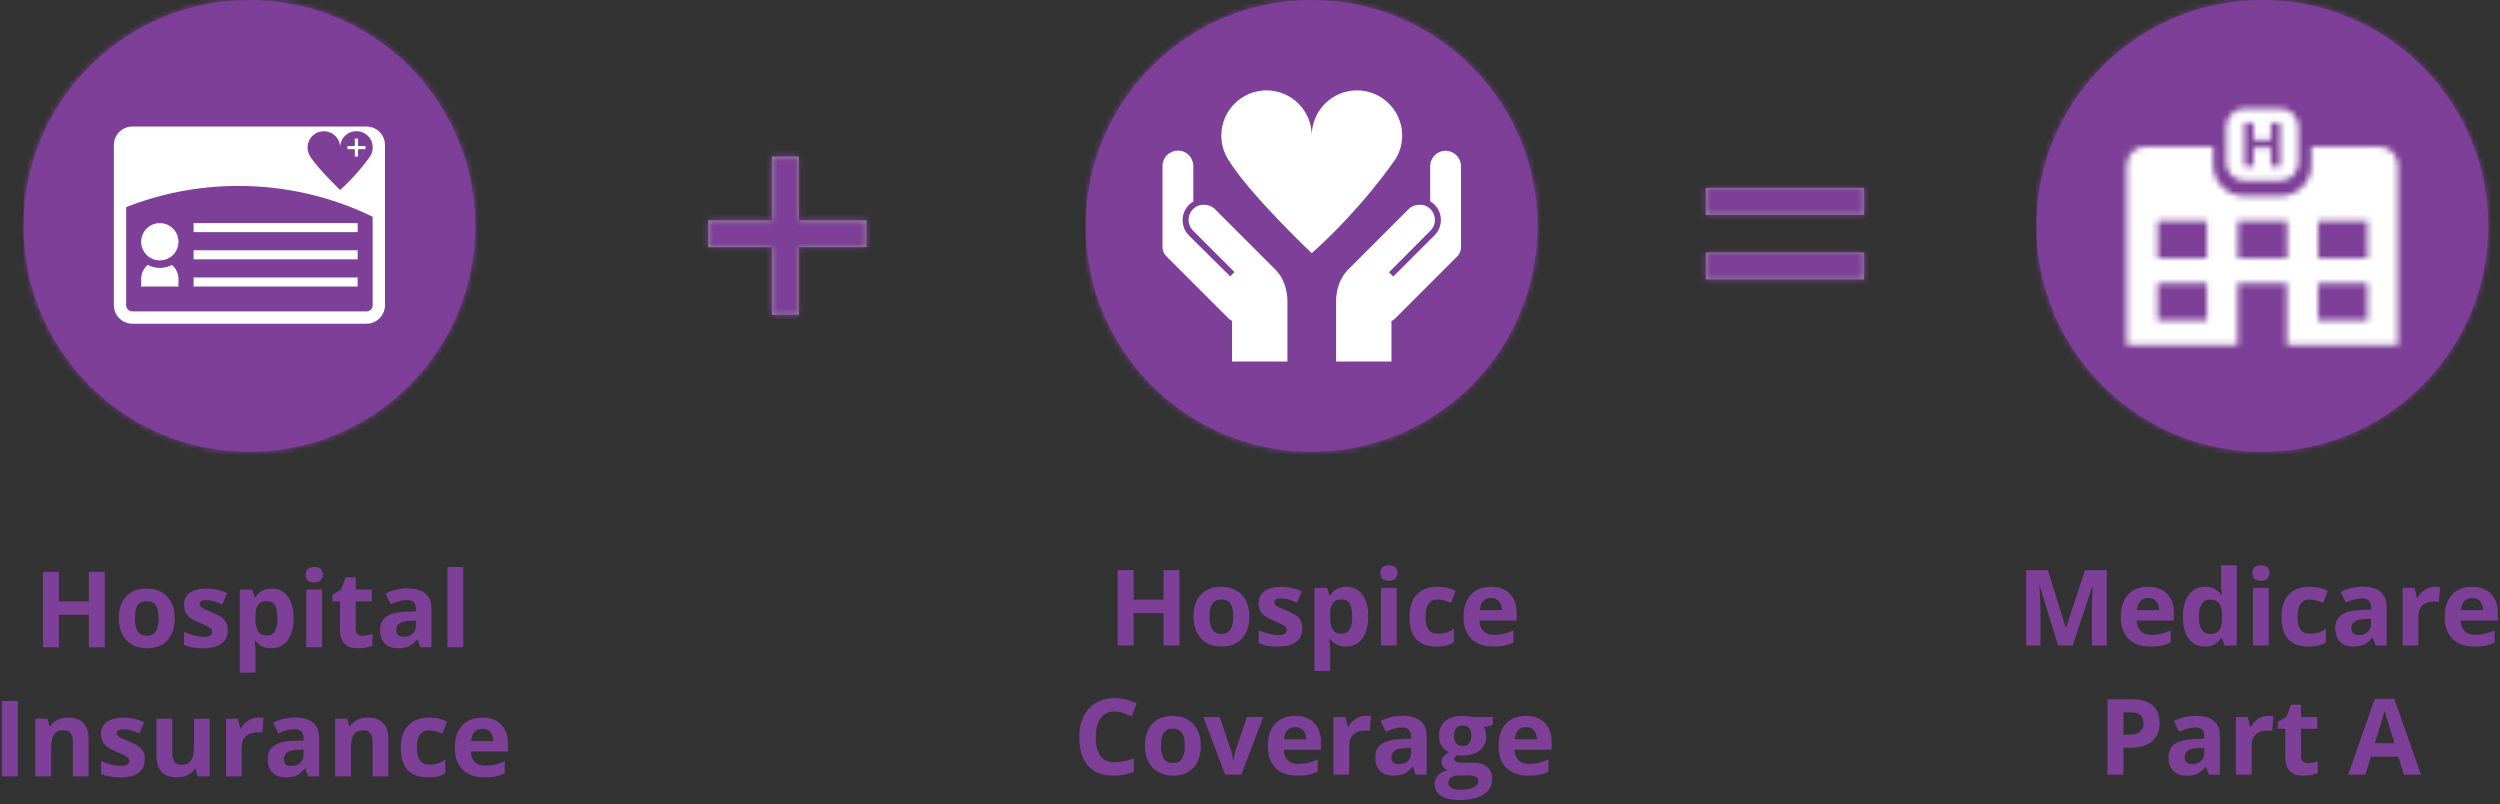 <?xml version="1.0" encoding="UTF-8"?>
<svg width="426px" height="137px" viewBox="0 0 426 137" version="1.1" xmlns="http://www.w3.org/2000/svg" xmlns:xlink="http://www.w3.org/1999/xlink">
    <rect x="0" y="0" width="426" height="137" fill="#333333" stroke="none"/>
    <!-- Generator: Sketch 52.5 (67469) - http://www.bohemiancoding.com/sketch -->
    <title>Formula Copy</title>
    <desc>Created with Sketch.</desc>
    <defs>
        <circle id="path-1" cx="38.5" cy="38.5" r="38.5"></circle>
        <path d="M41.531,28.35 L39.968,28.35 L39.968,25.159 L37.037,25.159 L37.037,28.35 L35.468,28.35 L35.468,20.955 L37.037,20.955 L37.037,23.853 L39.968,23.853 L39.968,20.955 L41.531,20.955 L41.531,28.35 Z M41.56,18.503 C43.266,18.505 44.648,19.888 44.648,21.594 L44.648,27.711 C44.648,29.418 43.264,30.802 41.557,30.802 L35.44,30.802 C33.733,30.802 32.349,29.418 32.349,27.711 L32.349,21.594 C32.349,19.887 33.733,18.503 35.44,18.503 L41.56,18.503 Z M58.45,24.987 C60.19,24.987 61.6,26.407 61.6,28.159 L61.6,58.824 L42.7,58.824 L42.7,48.266 L34.3,48.266 L34.3,58.824 L15.4,58.824 L15.4,28.159 C15.4,26.407 16.81,24.987 18.55,24.987 L30.131,24.987 L30.131,28.117 C30.131,31.037 32.482,33.404 35.382,33.404 L41.618,33.404 C44.518,33.404 46.868,31.037 46.868,28.117 L46.868,24.987 L58.45,24.987 Z M48.01,44.02 L56.41,44.02 L56.41,37.676 L48.01,37.676 L48.01,44.02 Z M48.01,54.594 L56.41,54.594 L56.41,48.25 L48.01,48.25 L48.01,54.594 Z M34.339,44.02 L42.739,44.02 L42.739,37.676 L34.339,37.676 L34.339,44.02 Z M20.668,44.02 L29.068,44.02 L29.068,37.676 L20.668,37.676 L20.668,44.02 Z M20.668,54.594 L29.068,54.594 L29.068,48.25 L20.668,48.25 L20.668,54.594 Z" id="path-3"></path>
        <path d="M41.648,20.027 L41.648,24.611 L14.667,24.611 L14.667,20.027 L41.648,20.027 Z M41.648,31.027 L41.648,35.611 L14.667,35.611 L14.667,31.027 L41.648,31.027 Z" id="path-5"></path>
        <circle id="path-7" cx="38.5" cy="38.5" r="38.5"></circle>
        <path d="M29.669,36.337 C29.669,36.337 29.635,35.301 29.98,34.022 C30.222,33.124 30.671,32.121 31.431,31.258 C31.5,31.188 31.535,31.119 31.604,31.05 L31.639,31.016 L42.005,20.649 C42.524,20.131 43.18,19.889 43.871,19.889 C43.94,19.889 44.044,19.889 44.113,19.889 C44.148,19.889 44.217,19.889 44.251,19.924 C44.286,19.924 44.32,19.924 44.355,19.924 C44.424,19.924 44.493,19.958 44.562,19.958 C44.562,19.958 44.597,19.958 44.597,19.958 C45.011,20.062 45.357,20.269 45.703,20.58 C45.703,20.58 45.737,20.615 45.737,20.615 C46.774,21.651 46.774,23.31 45.737,24.312 L45.703,24.347 L38.688,31.396 L39.414,32.121 L45.703,25.832 L46.463,25.072 C47.88,23.655 47.88,21.306 46.463,19.889 C46.221,19.647 45.979,19.474 45.703,19.302 L45.703,13.324 C45.703,12.598 46.014,11.941 46.463,11.458 C46.947,10.974 47.603,10.697 48.329,10.697 C49.78,10.697 50.955,11.872 50.955,13.324 L50.955,26.973 C50.955,27.076 50.955,27.18 50.955,27.284 C50.955,27.284 50.955,27.318 50.955,27.318 C50.955,27.387 50.92,27.457 50.92,27.526 C50.92,27.56 50.92,27.595 50.886,27.629 C50.886,27.698 50.851,27.733 50.851,27.802 C50.851,27.837 50.817,27.871 50.817,27.906 C50.782,27.94 50.782,28.009 50.748,28.044 C50.748,28.079 50.713,28.113 50.713,28.113 C50.678,28.148 50.678,28.217 50.644,28.251 C50.644,28.286 50.609,28.286 50.609,28.32 C50.575,28.355 50.54,28.424 50.506,28.459 C50.506,28.493 50.471,28.493 50.437,28.528 C50.402,28.562 50.367,28.631 50.333,28.666 C50.298,28.701 50.264,28.735 50.229,28.77 C50.195,28.804 50.195,28.804 50.16,28.839 L39.759,39.24 C39.552,39.447 39.344,39.585 39.103,39.724 L39.103,46.6 L29.669,46.6 L29.669,36.337 Z M21.376,36.337 L21.376,46.6 L11.942,46.6 L11.942,39.689 C11.7,39.551 11.493,39.413 11.286,39.205 L0.885,28.804 C0.85,28.77 0.85,28.77 0.816,28.735 C0.781,28.701 0.747,28.666 0.712,28.631 C0.677,28.597 0.643,28.528 0.608,28.493 C0.574,28.459 0.539,28.459 0.539,28.424 C0.505,28.39 0.47,28.32 0.436,28.286 C0.436,28.251 0.401,28.251 0.401,28.217 C0.366,28.182 0.366,28.113 0.332,28.079 C0.332,28.079 0.297,28.044 0.297,28.009 C0.263,27.975 0.263,27.906 0.228,27.871 C0.228,27.837 0.194,27.802 0.194,27.768 C0.194,27.698 0.159,27.664 0.159,27.595 C0.125,27.56 0.125,27.526 0.125,27.491 C0.125,27.422 0.09,27.353 0.09,27.284 C0.09,27.284 0.09,27.249 0.09,27.249 C0.09,27.146 0.09,27.042 0.09,26.938 L0.09,13.289 C0.09,11.838 1.265,10.663 2.716,10.663 C3.442,10.663 4.098,10.939 4.582,11.423 C5.031,11.907 5.342,12.563 5.342,13.289 L5.342,19.336 C5.066,19.509 4.824,19.682 4.582,19.924 C3.165,21.34 3.165,23.69 4.582,25.107 L5.342,25.867 L11.631,32.087 L12.357,31.361 L5.342,24.347 L5.308,24.312 C4.271,23.31 4.271,21.651 5.308,20.615 C5.308,20.615 5.342,20.58 5.342,20.58 C5.688,20.269 6.033,20.062 6.448,19.958 C6.448,19.958 6.483,19.958 6.483,19.958 C6.552,19.958 6.621,19.924 6.69,19.924 C6.725,19.924 6.759,19.924 6.794,19.924 C6.828,19.889 6.897,19.889 6.932,19.889 C7.001,19.889 7.105,19.889 7.174,19.889 C7.865,19.889 8.521,20.131 9.04,20.649 L19.406,31.016 L19.441,31.05 C19.51,31.119 19.544,31.188 19.614,31.258 C20.374,32.121 20.823,33.124 21.065,34.022 C21.41,35.301 21.376,36.337 21.376,36.337 Z M39.794,12.114 C39.794,12.114 34.265,20.338 25.522,28.148 C25.522,28.148 14.707,17.919 11.251,12.114 C10.526,10.939 10.111,9.592 10.111,8.106 C10.111,3.855 13.566,0.4 17.817,0.4 C22.067,0.4 25.522,3.855 25.522,8.106 C25.522,3.855 28.978,0.4 33.228,0.4 C37.478,0.4 40.934,3.855 40.934,8.106 C40.934,9.557 40.519,10.939 39.794,12.114 Z" id="path-9"></path>
        <path d="M30.111,25.527 L41.648,25.527 L41.648,30.111 L30.111,30.111 L30.111,41.648 L25.527,41.648 L25.527,30.111 L14.667,30.111 L14.667,25.527 L25.527,25.527 L25.527,14.667 L30.111,14.667 L30.111,25.527 Z" id="path-11"></path>
        <circle id="path-13" cx="38.5" cy="38.5" r="38.5"></circle>
        <path d="M59.5,52.01 C59.5,52.59 59.03,53.06 58.45,53.06 L18.55,53.06 C17.97,53.06 17.5,52.59 17.5,52.01 L17.5,35.294 C23.425,32.963 29.879,31.682 36.634,31.682 C44.834,31.682 52.594,33.569 59.5,36.935 L59.5,52.01 Z M49.733,22.776 C51.041,21.974 52.75,22.385 53.551,23.691 C53.817,24.124 53.959,24.624 53.96,25.133 C53.96,23.608 55.193,22.365 56.722,22.357 C58.254,22.347 59.505,23.584 59.513,25.117 C59.516,25.639 59.372,26.151 59.097,26.594 C57.606,28.704 55.883,30.641 53.96,32.368 C53.96,32.368 50.073,28.677 48.817,26.594 C48.539,26.142 48.407,25.64 48.407,25.146 C48.407,24.212 48.878,23.299 49.733,22.776 Z M61.219,23.209 C61.463,23.655 61.6,24.167 61.6,24.71 L61.6,38.016 L61.6,52.01 C61.6,52.553 61.463,53.065 61.219,53.511 C61.172,53.601 61.12,53.687 61.062,53.771 C61.004,53.855 60.944,53.937 60.881,54.016 C60.815,54.092 60.747,54.168 60.676,54.239 C60.106,54.808 59.319,55.16 58.45,55.16 L18.55,55.16 C17.681,55.16 16.894,54.808 16.324,54.239 C16.253,54.168 16.185,54.092 16.119,54.016 C16.056,53.937 15.996,53.855 15.938,53.771 C15.88,53.687 15.828,53.601 15.781,53.511 C15.536,53.065 15.4,52.553 15.4,52.01 L15.4,36.173 L15.4,24.71 C15.4,24.167 15.536,23.655 15.781,23.209 C15.828,23.119 15.88,23.033 15.938,22.949 C15.996,22.865 16.056,22.783 16.119,22.704 C16.185,22.628 16.253,22.552 16.324,22.481 C16.762,22.043 17.329,21.733 17.962,21.615 C18.154,21.578 18.348,21.56 18.55,21.56 L58.45,21.56 C59.319,21.56 60.106,21.912 60.676,22.481 C60.747,22.552 60.815,22.628 60.881,22.704 C60.944,22.783 61.004,22.865 61.062,22.949 C61.12,23.033 61.172,23.119 61.219,23.209 Z M57.014,23.621 L56.458,23.621 L56.458,24.873 L55.206,24.873 L55.206,25.428 L56.458,25.428 L56.458,26.68 L57.014,26.68 L57.014,25.428 L58.266,25.428 L58.266,24.873 L57.014,24.873 L57.014,23.621 Z M25.301,45.14 C24.008,45.821 22.462,45.821 21.168,45.14 C20.463,45.744 20.056,46.625 20.056,47.553 L20.056,48.825 L26.414,48.825 L26.414,47.553 C26.413,46.625 26.006,45.744 25.301,45.14 Z M23.235,38.016 C21.479,38.016 20.055,39.439 20.055,41.195 C20.055,42.951 21.479,44.374 23.235,44.374 C24.99,44.374 26.413,42.951 26.413,41.195 C26.413,39.439 24.99,38.016 23.235,38.016 Z M28.988,39.56 L56.945,39.56 L56.945,38.016 L28.988,38.016 L28.988,39.56 Z M28.988,44.193 L56.945,44.193 L56.945,42.648 L28.988,42.648 L28.988,44.193 Z M28.988,48.825 L56.945,48.825 L56.945,47.281 L28.988,47.281 L28.988,48.825 Z" id="path-15"></path>
    </defs>
    <g id="Part-A-Page" stroke="none" stroke-width="1" fill="none" fill-rule="evenodd">
        <g id="Formula-Copy" transform="translate(-1, 0)">
            <g id="Element-4" transform="translate(342, 0)">
                <path d="M9.696,110 L6.602,99.919 L6.523,99.919 C6.634,101.97 6.69,103.338 6.69,104.023 L6.69,110 L4.255,110 L4.255,97.15 L7.964,97.15 L11.005,106.977 L11.058,106.977 L14.283,97.15 L17.992,97.15 L17.992,110 L15.452,110 L15.452,103.918 C15.452,103.631 15.457,103.3 15.466,102.925 C15.474,102.55 15.514,101.554 15.584,99.937 L15.505,99.937 L12.192,110 L9.696,110 Z M25.043,101.896 C24.474,101.896 24.029,102.077 23.707,102.437 C23.384,102.797 23.2,103.309 23.153,103.971 L26.915,103.971 C26.903,103.309 26.73,102.797 26.396,102.437 C26.062,102.077 25.611,101.896 25.043,101.896 Z M25.42,110.176 C23.838,110.176 22.602,109.739 21.711,108.866 C20.821,107.993 20.376,106.757 20.376,105.157 C20.376,103.511 20.787,102.238 21.61,101.338 C22.434,100.439 23.572,99.989 25.025,99.989 C26.414,99.989 27.495,100.385 28.268,101.176 C29.042,101.967 29.428,103.06 29.428,104.454 L29.428,105.755 L23.091,105.755 C23.121,106.517 23.346,107.111 23.768,107.539 C24.19,107.967 24.782,108.181 25.544,108.181 C26.135,108.181 26.695,108.119 27.222,107.996 C27.75,107.873 28.3,107.677 28.875,107.407 L28.875,109.481 C28.406,109.716 27.905,109.89 27.372,110.004 C26.838,110.119 26.188,110.176 25.42,110.176 Z M34.677,110.176 C33.522,110.176 32.616,109.728 31.956,108.831 C31.297,107.935 30.968,106.692 30.968,105.104 C30.968,103.493 31.303,102.238 31.974,101.338 C32.645,100.439 33.569,99.989 34.747,99.989 C35.983,99.989 36.927,100.47 37.577,101.431 L37.665,101.431 C37.53,100.698 37.463,100.045 37.463,99.471 L37.463,96.324 L40.152,96.324 L40.152,110 L38.096,110 L37.577,108.726 L37.463,108.726 C36.853,109.692 35.925,110.176 34.677,110.176 Z M35.617,108.04 C36.303,108.04 36.805,107.841 37.124,107.442 C37.444,107.044 37.618,106.367 37.647,105.412 L37.647,105.122 C37.647,104.067 37.485,103.312 37.16,102.854 C36.834,102.397 36.306,102.169 35.573,102.169 C34.975,102.169 34.511,102.422 34.18,102.929 C33.849,103.436 33.683,104.173 33.683,105.14 C33.683,106.106 33.85,106.832 34.184,107.315 C34.518,107.798 34.996,108.04 35.617,108.04 Z M42.799,97.634 C42.799,96.761 43.285,96.324 44.258,96.324 C45.231,96.324 45.717,96.761 45.717,97.634 C45.717,98.05 45.595,98.374 45.352,98.605 C45.109,98.836 44.744,98.952 44.258,98.952 C43.285,98.952 42.799,98.513 42.799,97.634 Z M45.594,110 L42.913,110 L42.913,100.174 L45.594,100.174 L45.594,110 Z M52.354,110.176 C49.295,110.176 47.766,108.497 47.766,105.14 C47.766,103.47 48.182,102.194 49.014,101.312 C49.846,100.43 51.039,99.989 52.591,99.989 C53.728,99.989 54.748,100.212 55.65,100.657 L54.859,102.731 C54.437,102.562 54.044,102.422 53.681,102.314 C53.318,102.206 52.955,102.151 52.591,102.151 C51.197,102.151 50.5,103.142 50.5,105.122 C50.5,107.044 51.197,108.005 52.591,108.005 C53.107,108.005 53.584,107.936 54.024,107.798 C54.463,107.661 54.903,107.445 55.342,107.152 L55.342,109.446 C54.909,109.722 54.471,109.912 54.028,110.018 C53.586,110.123 53.028,110.176 52.354,110.176 Z M63.816,110 L63.298,108.664 L63.227,108.664 C62.776,109.232 62.312,109.626 61.834,109.846 C61.357,110.066 60.734,110.176 59.967,110.176 C59.023,110.176 58.281,109.906 57.739,109.367 C57.197,108.828 56.926,108.061 56.926,107.064 C56.926,106.021 57.29,105.252 58.02,104.757 C58.749,104.262 59.849,103.988 61.32,103.936 L63.025,103.883 L63.025,103.452 C63.025,102.456 62.515,101.958 61.496,101.958 C60.711,101.958 59.788,102.195 58.727,102.67 L57.84,100.859 C58.971,100.268 60.224,99.972 61.601,99.972 C62.92,99.972 63.93,100.259 64.634,100.833 C65.337,101.407 65.688,102.28 65.688,103.452 L65.688,110 L63.816,110 Z M63.025,105.447 L61.988,105.482 C61.209,105.506 60.629,105.646 60.248,105.904 C59.867,106.162 59.677,106.555 59.677,107.082 C59.677,107.838 60.11,108.216 60.977,108.216 C61.598,108.216 62.095,108.037 62.467,107.68 C62.839,107.322 63.025,106.848 63.025,106.256 L63.025,105.447 Z M73.89,99.989 C74.253,99.989 74.555,100.016 74.795,100.068 L74.593,102.582 C74.376,102.523 74.112,102.494 73.802,102.494 C72.946,102.494 72.28,102.714 71.802,103.153 C71.325,103.593 71.086,104.208 71.086,104.999 L71.086,110 L68.405,110 L68.405,100.174 L70.436,100.174 L70.831,101.826 L70.963,101.826 C71.268,101.275 71.679,100.832 72.198,100.495 C72.716,100.158 73.28,99.989 73.89,99.989 Z M80.246,101.896 C79.677,101.896 79.232,102.077 78.91,102.437 C78.587,102.797 78.403,103.309 78.356,103.971 L82.118,103.971 C82.106,103.309 81.933,102.797 81.599,102.437 C81.265,102.077 80.814,101.896 80.246,101.896 Z M80.623,110.176 C79.041,110.176 77.805,109.739 76.914,108.866 C76.024,107.993 75.579,106.757 75.579,105.157 C75.579,103.511 75.99,102.238 76.813,101.338 C77.637,100.439 78.775,99.989 80.228,99.989 C81.617,99.989 82.698,100.385 83.471,101.176 C84.245,101.967 84.631,103.06 84.631,104.454 L84.631,105.755 L78.294,105.755 C78.324,106.517 78.549,107.111 78.971,107.539 C79.393,107.967 79.985,108.181 80.747,108.181 C81.338,108.181 81.898,108.119 82.425,107.996 C82.953,107.873 83.503,107.677 84.078,107.407 L84.078,109.481 C83.609,109.716 83.108,109.89 82.575,110.004 C82.041,110.119 81.391,110.176 80.623,110.176 Z M20.841,125.197 L21.738,125.197 C22.576,125.197 23.203,125.032 23.619,124.701 C24.035,124.37 24.243,123.888 24.243,123.255 C24.243,122.616 24.068,122.145 23.72,121.84 C23.371,121.535 22.825,121.383 22.081,121.383 L20.841,121.383 L20.841,125.197 Z M26.994,123.158 C26.994,124.541 26.562,125.599 25.697,126.331 C24.833,127.063 23.604,127.43 22.01,127.43 L20.841,127.43 L20.841,132 L18.117,132 L18.117,119.15 L22.221,119.15 C23.78,119.15 24.965,119.486 25.776,120.157 C26.588,120.828 26.994,121.828 26.994,123.158 Z M35.406,132 L34.888,130.664 L34.817,130.664 C34.366,131.232 33.902,131.626 33.424,131.846 C32.947,132.066 32.324,132.176 31.557,132.176 C30.613,132.176 29.87,131.906 29.328,131.367 C28.787,130.828 28.516,130.061 28.516,129.064 C28.516,128.021 28.88,127.252 29.61,126.757 C30.339,126.262 31.439,125.988 32.91,125.936 L34.615,125.883 L34.615,125.452 C34.615,124.456 34.105,123.958 33.086,123.958 C32.301,123.958 31.378,124.195 30.317,124.67 L29.43,122.859 C30.56,122.268 31.814,121.972 33.191,121.972 C34.51,121.972 35.52,122.259 36.224,122.833 C36.927,123.407 37.278,124.28 37.278,125.452 L37.278,132 L35.406,132 Z M34.615,127.447 L33.578,127.482 C32.799,127.506 32.219,127.646 31.838,127.904 C31.457,128.162 31.266,128.555 31.266,129.082 C31.266,129.838 31.7,130.216 32.567,130.216 C33.188,130.216 33.685,130.037 34.057,129.68 C34.429,129.322 34.615,128.848 34.615,128.256 L34.615,127.447 Z M45.48,121.989 C45.843,121.989 46.145,122.016 46.385,122.068 L46.183,124.582 C45.966,124.523 45.702,124.494 45.392,124.494 C44.536,124.494 43.87,124.714 43.392,125.153 C42.915,125.593 42.676,126.208 42.676,126.999 L42.676,132 L39.995,132 L39.995,122.174 L42.026,122.174 L42.421,123.826 L42.553,123.826 C42.858,123.275 43.269,122.832 43.788,122.495 C44.306,122.158 44.87,121.989 45.48,121.989 Z M52.266,130.04 C52.735,130.04 53.297,129.938 53.954,129.732 L53.954,131.728 C53.286,132.026 52.465,132.176 51.493,132.176 C50.42,132.176 49.64,131.905 49.15,131.363 C48.661,130.821 48.417,130.008 48.417,128.924 L48.417,124.187 L47.133,124.187 L47.133,123.053 L48.61,122.156 L49.383,120.082 L51.097,120.082 L51.097,122.174 L53.848,122.174 L53.848,124.187 L51.097,124.187 L51.097,128.924 C51.097,129.305 51.204,129.586 51.418,129.768 C51.632,129.949 51.915,130.04 52.266,130.04 Z M68.608,132 L67.676,128.941 L62.991,128.941 L62.06,132 L59.124,132 L63.659,119.098 L66.99,119.098 L71.543,132 L68.608,132 Z M67.026,126.656 C66.164,123.885 65.679,122.317 65.571,121.954 C65.463,121.591 65.385,121.304 65.338,121.093 C65.145,121.843 64.591,123.697 63.677,126.656 L67.026,126.656 Z" id="Label-" fill="#7D3F98"></path>
                <g id="Bits/Icon/Large/0_Master-Large-Icon" transform="translate(6, 0)">
                    <g id="Bits/Icon/Icon-Large-Circle-BG">
                        <mask id="mask-2" fill="white">
                            <use xlink:href="#path-1"></use>
                        </mask>
                        <use id="Mask" fill="#7D3F98" fill-rule="nonzero" xlink:href="#path-1"></use>
                        <g id="Bits/Icons/Colors/Color-Violet" mask="url(#mask-2)" fill="#7D3F98" fill-rule="evenodd">
                            <rect id="Rectangle" x="0" y="0" width="78" height="78"></rect>
                        </g>
                    </g>
                    <g id="Bits/Icon/Large/Icon-Hospital">
                        <mask id="mask-4" fill="white">
                            <use xlink:href="#path-3"></use>
                        </mask>
                        <use id="Mask" fill="#7D3F98" fill-rule="evenodd" xlink:href="#path-3"></use>
                        <g id="Bits/Icons/Colors/Color-White" mask="url(#mask-4)" fill="#FFFFFF" fill-rule="evenodd">
                            <rect id="Rectangle" x="0" y="0" width="77" height="77"></rect>
                        </g>
                    </g>
                </g>
            </g>
            <g id="Bits/Icon/Small/Icon-Equal-Sign" transform="translate(277, 12)">
                <mask id="mask-6" fill="white">
                    <use xlink:href="#path-5"></use>
                </mask>
                <use id="Combined-Shape" fill="#979797" fill-rule="nonzero" xlink:href="#path-5"></use>
                <g id="Bits/Icons/Colors/Color-Violet" mask="url(#mask-6)" fill="#7D3F98" fill-rule="evenodd">
                    <rect id="Rectangle" x="0" y="0" width="55" height="55"></rect>
                </g>
            </g>
            <g id="Element-3" transform="translate(184, 0)">
                <path d="M17.977,110 L15.261,110 L15.261,104.454 L10.172,104.454 L10.172,110 L7.448,110 L7.448,97.15 L10.172,97.15 L10.172,102.187 L15.261,102.187 L15.261,97.15 L17.977,97.15 L17.977,110 Z M23.102,105.069 C23.102,106.042 23.262,106.777 23.581,107.275 C23.901,107.773 24.421,108.022 25.141,108.022 C25.856,108.022 26.37,107.775 26.684,107.28 C26.997,106.785 27.154,106.048 27.154,105.069 C27.154,104.097 26.996,103.367 26.679,102.881 C26.363,102.395 25.844,102.151 25.124,102.151 C24.409,102.151 23.893,102.393 23.577,102.876 C23.26,103.36 23.102,104.091 23.102,105.069 Z M29.896,105.069 C29.896,106.669 29.474,107.92 28.631,108.822 C27.787,109.725 26.612,110.176 25.106,110.176 C24.163,110.176 23.331,109.969 22.61,109.556 C21.889,109.143 21.336,108.55 20.949,107.776 C20.562,107.003 20.369,106.101 20.369,105.069 C20.369,103.464 20.788,102.216 21.626,101.325 C22.464,100.435 23.641,99.989 25.159,99.989 C26.102,99.989 26.934,100.194 27.655,100.604 C28.376,101.015 28.929,101.604 29.316,102.371 C29.703,103.139 29.896,104.038 29.896,105.069 Z M38.924,107.082 C38.924,108.09 38.574,108.857 37.874,109.385 C37.173,109.912 36.126,110.176 34.731,110.176 C34.017,110.176 33.407,110.127 32.903,110.031 C32.399,109.934 31.928,109.792 31.488,109.604 L31.488,107.39 C31.986,107.624 32.547,107.82 33.171,107.979 C33.795,108.137 34.345,108.216 34.819,108.216 C35.792,108.216 36.278,107.935 36.278,107.372 C36.278,107.161 36.214,106.99 36.085,106.858 C35.956,106.726 35.733,106.577 35.417,106.41 C35.101,106.243 34.679,106.048 34.151,105.825 C33.396,105.509 32.84,105.216 32.486,104.946 C32.131,104.677 31.874,104.368 31.712,104.019 C31.551,103.67 31.471,103.241 31.471,102.731 C31.471,101.858 31.809,101.183 32.486,100.706 C33.163,100.228 34.122,99.989 35.364,99.989 C36.548,99.989 37.699,100.247 38.818,100.763 L38.01,102.696 C37.518,102.485 37.058,102.313 36.63,102.178 C36.202,102.043 35.766,101.976 35.32,101.976 C34.529,101.976 34.134,102.189 34.134,102.617 C34.134,102.857 34.261,103.065 34.516,103.241 C34.771,103.417 35.329,103.678 36.19,104.023 C36.958,104.334 37.521,104.624 37.878,104.894 C38.235,105.163 38.499,105.474 38.669,105.825 C38.839,106.177 38.924,106.596 38.924,107.082 Z M46.369,110.176 C45.215,110.176 44.31,109.757 43.654,108.919 L43.513,108.919 C43.607,109.739 43.654,110.214 43.654,110.343 L43.654,114.324 L40.973,114.324 L40.973,100.174 L43.153,100.174 L43.531,101.448 L43.654,101.448 C44.281,100.476 45.209,99.989 46.44,99.989 C47.6,99.989 48.508,100.437 49.164,101.334 C49.821,102.23 50.149,103.476 50.149,105.069 C50.149,106.118 49.995,107.029 49.687,107.803 C49.38,108.576 48.942,109.165 48.373,109.569 C47.805,109.974 47.137,110.176 46.369,110.176 Z M45.578,102.134 C44.916,102.134 44.433,102.337 44.128,102.745 C43.824,103.152 43.665,103.824 43.654,104.762 L43.654,105.052 C43.654,106.106 43.81,106.862 44.124,107.319 C44.437,107.776 44.934,108.005 45.614,108.005 C46.815,108.005 47.415,107.015 47.415,105.034 C47.415,104.067 47.267,103.342 46.972,102.859 C46.676,102.375 46.211,102.134 45.578,102.134 Z M52.207,97.634 C52.207,96.761 52.693,96.324 53.666,96.324 C54.638,96.324 55.125,96.761 55.125,97.634 C55.125,98.05 55.003,98.374 54.76,98.605 C54.517,98.836 54.152,98.952 53.666,98.952 C52.693,98.952 52.207,98.513 52.207,97.634 Z M55.002,110 L52.321,110 L52.321,100.174 L55.002,100.174 L55.002,110 Z M61.762,110.176 C58.703,110.176 57.174,108.497 57.174,105.14 C57.174,103.47 57.59,102.194 58.422,101.312 C59.254,100.43 60.446,99.989 61.999,99.989 C63.136,99.989 64.155,100.212 65.058,100.657 L64.267,102.731 C63.845,102.562 63.452,102.422 63.089,102.314 C62.726,102.206 62.362,102.151 61.999,102.151 C60.604,102.151 59.907,103.142 59.907,105.122 C59.907,107.044 60.604,108.005 61.999,108.005 C62.515,108.005 62.992,107.936 63.432,107.798 C63.871,107.661 64.311,107.445 64.75,107.152 L64.75,109.446 C64.316,109.722 63.878,109.912 63.436,110.018 C62.994,110.123 62.436,110.176 61.762,110.176 Z M71.053,101.896 C70.485,101.896 70.039,102.077 69.717,102.437 C69.395,102.797 69.21,103.309 69.163,103.971 L72.925,103.971 C72.913,103.309 72.741,102.797 72.407,102.437 C72.073,102.077 71.621,101.896 71.053,101.896 Z M71.431,110.176 C69.849,110.176 68.613,109.739 67.722,108.866 C66.831,107.993 66.386,106.757 66.386,105.157 C66.386,103.511 66.798,102.238 67.621,101.338 C68.444,100.439 69.582,99.989 71.035,99.989 C72.424,99.989 73.505,100.385 74.279,101.176 C75.052,101.967 75.439,103.06 75.439,104.454 L75.439,105.755 L69.102,105.755 C69.131,106.517 69.357,107.111 69.779,107.539 C70.2,107.967 70.792,108.181 71.554,108.181 C72.146,108.181 72.705,108.119 73.233,107.996 C73.76,107.873 74.311,107.677 74.885,107.407 L74.885,109.481 C74.416,109.716 73.915,109.89 73.382,110.004 C72.849,110.119 72.199,110.176 71.431,110.176 Z M6.937,121.233 C5.912,121.233 5.118,121.619 4.555,122.389 C3.993,123.16 3.712,124.233 3.712,125.61 C3.712,128.476 4.787,129.908 6.937,129.908 C7.84,129.908 8.932,129.683 10.216,129.231 L10.216,131.517 C9.161,131.956 7.983,132.176 6.682,132.176 C4.813,132.176 3.384,131.609 2.393,130.475 C1.403,129.341 0.908,127.714 0.908,125.593 C0.908,124.257 1.151,123.086 1.637,122.082 C2.124,121.077 2.823,120.306 3.734,119.77 C4.645,119.234 5.713,118.966 6.937,118.966 C8.185,118.966 9.439,119.268 10.699,119.871 L9.82,122.086 C9.34,121.857 8.856,121.658 8.37,121.488 C7.884,121.318 7.406,121.233 6.937,121.233 Z M14.831,127.069 C14.831,128.042 14.991,128.777 15.31,129.275 C15.629,129.773 16.149,130.022 16.87,130.022 C17.585,130.022 18.099,129.775 18.413,129.28 C18.726,128.785 18.883,128.048 18.883,127.069 C18.883,126.097 18.725,125.367 18.408,124.881 C18.092,124.395 17.573,124.151 16.853,124.151 C16.138,124.151 15.622,124.393 15.306,124.876 C14.989,125.36 14.831,126.091 14.831,127.069 Z M21.625,127.069 C21.625,128.669 21.203,129.92 20.359,130.822 C19.516,131.725 18.341,132.176 16.835,132.176 C15.892,132.176 15.06,131.969 14.339,131.556 C13.618,131.143 13.065,130.55 12.678,129.776 C12.291,129.003 12.098,128.101 12.098,127.069 C12.098,125.464 12.517,124.216 13.355,123.325 C14.192,122.435 15.37,121.989 16.888,121.989 C17.831,121.989 18.663,122.194 19.384,122.604 C20.105,123.015 20.658,123.604 21.045,124.371 C21.432,125.139 21.625,126.038 21.625,127.069 Z M25.775,132 L22.031,122.174 L24.834,122.174 L26.733,127.772 C26.944,128.481 27.076,129.152 27.128,129.785 L27.181,129.785 C27.21,129.223 27.342,128.552 27.577,127.772 L29.466,122.174 L32.27,122.174 L28.526,132 L25.775,132 Z M37.703,123.896 C37.134,123.896 36.689,124.077 36.367,124.437 C36.045,124.797 35.86,125.309 35.813,125.971 L39.575,125.971 C39.563,125.309 39.39,124.797 39.056,124.437 C38.722,124.077 38.271,123.896 37.703,123.896 Z M38.081,132.176 C36.499,132.176 35.262,131.739 34.372,130.866 C33.481,129.993 33.036,128.757 33.036,127.157 C33.036,125.511 33.447,124.238 34.271,123.338 C35.094,122.439 36.232,121.989 37.685,121.989 C39.074,121.989 40.155,122.385 40.928,123.176 C41.702,123.967 42.089,125.06 42.089,126.454 L42.089,127.755 L35.752,127.755 C35.781,128.517 36.007,129.111 36.428,129.539 C36.85,129.967 37.442,130.181 38.204,130.181 C38.796,130.181 39.355,130.119 39.883,129.996 C40.41,129.873 40.961,129.677 41.535,129.407 L41.535,131.481 C41.066,131.716 40.565,131.89 40.032,132.004 C39.499,132.119 38.848,132.176 38.081,132.176 Z M49.71,121.989 C50.073,121.989 50.375,122.016 50.615,122.068 L50.413,124.582 C50.196,124.523 49.933,124.494 49.622,124.494 C48.767,124.494 48.1,124.714 47.623,125.153 C47.145,125.593 46.906,126.208 46.906,126.999 L46.906,132 L44.226,132 L44.226,122.174 L46.256,122.174 L46.651,123.826 L46.783,123.826 C47.088,123.275 47.5,122.832 48.018,122.495 C48.537,122.158 49.101,121.989 49.71,121.989 Z M58.237,132 L57.718,130.664 L57.648,130.664 C57.197,131.232 56.732,131.626 56.255,131.846 C55.777,132.066 55.155,132.176 54.387,132.176 C53.444,132.176 52.701,131.906 52.159,131.367 C51.617,130.828 51.346,130.061 51.346,129.064 C51.346,128.021 51.711,127.252 52.44,126.757 C53.17,126.262 54.27,125.988 55.741,125.936 L57.446,125.883 L57.446,125.452 C57.446,124.456 56.936,123.958 55.916,123.958 C55.131,123.958 54.208,124.195 53.148,124.67 L52.26,122.859 C53.391,122.268 54.645,121.972 56.022,121.972 C57.34,121.972 58.351,122.259 59.054,122.833 C59.757,123.407 60.109,124.28 60.109,125.452 L60.109,132 L58.237,132 Z M57.446,127.447 L56.409,127.482 C55.629,127.506 55.049,127.646 54.668,127.904 C54.287,128.162 54.097,128.555 54.097,129.082 C54.097,129.838 54.531,130.216 55.398,130.216 C56.019,130.216 56.515,130.037 56.888,129.68 C57.26,129.322 57.446,128.848 57.446,128.256 L57.446,127.447 Z M71.378,122.174 L71.378,123.536 L69.839,123.932 C70.121,124.371 70.261,124.863 70.261,125.408 C70.261,126.463 69.894,127.285 69.158,127.874 C68.423,128.462 67.402,128.757 66.095,128.757 L65.612,128.73 L65.216,128.687 C64.941,128.897 64.803,129.132 64.803,129.39 C64.803,129.776 65.296,129.97 66.28,129.97 L67.95,129.97 C69.028,129.97 69.85,130.201 70.415,130.664 C70.981,131.127 71.263,131.807 71.263,132.703 C71.263,133.852 70.784,134.742 69.826,135.375 C68.868,136.008 67.493,136.324 65.7,136.324 C64.329,136.324 63.281,136.085 62.558,135.608 C61.834,135.13 61.472,134.461 61.472,133.6 C61.472,133.008 61.657,132.513 62.026,132.114 C62.395,131.716 62.937,131.432 63.652,131.262 C63.377,131.145 63.136,130.953 62.931,130.686 C62.726,130.419 62.624,130.137 62.624,129.838 C62.624,129.463 62.732,129.151 62.949,128.902 C63.166,128.653 63.479,128.408 63.889,128.168 C63.374,127.945 62.965,127.588 62.663,127.096 C62.361,126.604 62.211,126.023 62.211,125.355 C62.211,124.283 62.559,123.454 63.256,122.868 C63.954,122.282 64.95,121.989 66.245,121.989 C66.52,121.989 66.847,122.014 67.225,122.064 C67.603,122.114 67.844,122.15 67.95,122.174 L71.378,122.174 Z M63.793,133.389 C63.793,133.758 63.97,134.048 64.324,134.259 C64.679,134.47 65.175,134.575 65.814,134.575 C66.775,134.575 67.528,134.443 68.073,134.18 C68.618,133.916 68.89,133.556 68.89,133.099 C68.89,132.729 68.729,132.475 68.407,132.334 C68.085,132.193 67.587,132.123 66.913,132.123 L65.524,132.123 C65.032,132.123 64.62,132.239 64.289,132.47 C63.958,132.702 63.793,133.008 63.793,133.389 Z M64.768,125.391 C64.768,125.924 64.89,126.346 65.133,126.656 C65.376,126.967 65.747,127.122 66.245,127.122 C66.749,127.122 67.118,126.967 67.352,126.656 C67.587,126.346 67.704,125.924 67.704,125.391 C67.704,124.207 67.217,123.615 66.245,123.615 C65.26,123.615 64.768,124.207 64.768,125.391 Z M77.021,123.896 C76.453,123.896 76.008,124.077 75.685,124.437 C75.363,124.797 75.179,125.309 75.132,125.971 L78.893,125.971 C78.882,125.309 78.709,124.797 78.375,124.437 C78.041,124.077 77.59,123.896 77.021,123.896 Z M77.399,132.176 C75.817,132.176 74.581,131.739 73.69,130.866 C72.8,129.993 72.354,128.757 72.354,127.157 C72.354,125.511 72.766,124.238 73.589,123.338 C74.413,122.439 75.551,121.989 77.004,121.989 C78.393,121.989 79.474,122.385 80.247,123.176 C81.02,123.967 81.407,125.06 81.407,126.454 L81.407,127.755 L75.07,127.755 C75.1,128.517 75.325,129.111 75.747,129.539 C76.169,129.967 76.761,130.181 77.522,130.181 C78.114,130.181 78.674,130.119 79.201,129.996 C79.728,129.873 80.279,129.677 80.853,129.407 L80.853,131.481 C80.385,131.716 79.884,131.89 79.351,132.004 C78.817,132.119 78.167,132.176 77.399,132.176 Z" id="Label" fill="#7D3F98"></path>
                <g id="Bits/Icon/Large/0_Master-Large-Icon-Copy-2" transform="translate(2, 0)">
                    <g id="BG">
                        <mask id="mask-8" fill="white">
                            <use xlink:href="#path-7"></use>
                        </mask>
                        <use id="Mask" fill="#7D3F98" fill-rule="nonzero" xlink:href="#path-7"></use>
                        <g id="Bits/Icons/Colors/Color-Violet" mask="url(#mask-8)" fill="#7D3F98">
                            <rect id="Rectangle" x="0" y="0" width="78" height="78"></rect>
                        </g>
                    </g>
                    <g id="Bits/Icon/Large/Icon-Bandage" transform="translate(13, 15)">
                        <mask id="mask-10" fill="white">
                            <use xlink:href="#path-9"></use>
                        </mask>
                        <use id="Mask" fill="#FFFFFF" fill-rule="nonzero" xlink:href="#path-9"></use>
                        <rect id="Bounding-Box" fill-rule="nonzero" mask="url(#mask-10)" x="-73" y="-15" width="77" height="77"></rect>
                    </g>
                </g>
            </g>
            <g id="Bits/Icon/Small/Icon-Plus-Sign" transform="translate(107, 12)">
                <mask id="mask-12" fill="white">
                    <use xlink:href="#path-11"></use>
                </mask>
                <use id="Mask" fill="#979797" fill-rule="nonzero" xlink:href="#path-11"></use>
                <g id="Bits/Icons/Colors/Color-Violet" mask="url(#mask-12)" fill="#7D3F98" fill-rule="evenodd">
                    <rect id="Rectangle" x="0" y="0" width="55" height="55"></rect>
                </g>
            </g>
            <g id="Element-2" transform="translate(0.5, 0)">
                <path d="M18.354,110.293 L15.638,110.293 L15.638,104.747 L10.549,104.747 L10.549,110.293 L7.824,110.293 L7.824,97.443 L10.549,97.443 L10.549,102.479 L15.638,102.479 L15.638,97.443 L18.354,97.443 L18.354,110.293 Z M23.479,105.362 C23.479,106.335 23.639,107.07 23.958,107.568 C24.277,108.066 24.797,108.315 25.518,108.315 C26.233,108.315 26.747,108.068 27.061,107.572 C27.374,107.077 27.531,106.341 27.531,105.362 C27.531,104.389 27.373,103.66 27.056,103.174 C26.74,102.687 26.221,102.444 25.501,102.444 C24.786,102.444 24.27,102.686 23.954,103.169 C23.637,103.653 23.479,104.383 23.479,105.362 Z M30.273,105.362 C30.273,106.962 29.851,108.213 29.007,109.115 C28.164,110.017 26.989,110.468 25.483,110.468 C24.54,110.468 23.708,110.262 22.987,109.849 C22.266,109.436 21.712,108.842 21.326,108.069 C20.939,107.296 20.746,106.393 20.746,105.362 C20.746,103.757 21.165,102.509 22.003,101.618 C22.84,100.727 24.018,100.282 25.536,100.282 C26.479,100.282 27.311,100.487 28.032,100.897 C28.753,101.307 29.306,101.896 29.693,102.664 C30.08,103.431 30.273,104.331 30.273,105.362 Z M39.301,107.375 C39.301,108.383 38.951,109.15 38.25,109.677 C37.55,110.205 36.503,110.468 35.108,110.468 C34.393,110.468 33.784,110.42 33.28,110.323 C32.776,110.227 32.305,110.085 31.865,109.897 L31.865,107.682 C32.363,107.917 32.924,108.113 33.548,108.271 C34.172,108.429 34.722,108.509 35.196,108.509 C36.169,108.509 36.655,108.227 36.655,107.665 C36.655,107.454 36.591,107.282 36.462,107.151 C36.333,107.019 36.11,106.869 35.794,106.702 C35.477,106.535 35.056,106.341 34.528,106.118 C33.772,105.801 33.217,105.509 32.863,105.239 C32.508,104.969 32.25,104.66 32.089,104.312 C31.928,103.963 31.848,103.534 31.848,103.024 C31.848,102.151 32.186,101.476 32.863,100.998 C33.539,100.521 34.499,100.282 35.741,100.282 C36.925,100.282 38.076,100.54 39.195,101.055 L38.387,102.989 C37.894,102.778 37.434,102.605 37.007,102.47 C36.579,102.336 36.142,102.268 35.697,102.268 C34.906,102.268 34.511,102.482 34.511,102.91 C34.511,103.15 34.638,103.358 34.893,103.534 C35.148,103.71 35.706,103.97 36.567,104.316 C37.335,104.627 37.897,104.917 38.255,105.186 C38.612,105.456 38.876,105.766 39.046,106.118 C39.216,106.469 39.301,106.888 39.301,107.375 Z M46.746,110.468 C45.592,110.468 44.687,110.05 44.03,109.212 L43.89,109.212 C43.984,110.032 44.03,110.507 44.03,110.635 L44.03,114.617 L41.35,114.617 L41.35,100.467 L43.529,100.467 L43.907,101.741 L44.03,101.741 C44.657,100.768 45.586,100.282 46.817,100.282 C47.977,100.282 48.885,100.73 49.541,101.627 C50.197,102.523 50.526,103.768 50.526,105.362 C50.526,106.411 50.372,107.322 50.064,108.095 C49.757,108.869 49.319,109.458 48.75,109.862 C48.182,110.266 47.514,110.468 46.746,110.468 Z M45.955,102.426 C45.293,102.426 44.81,102.63 44.505,103.037 C44.2,103.445 44.042,104.117 44.03,105.054 L44.03,105.344 C44.03,106.399 44.187,107.155 44.501,107.612 C44.814,108.069 45.311,108.298 45.99,108.298 C47.192,108.298 47.792,107.307 47.792,105.327 C47.792,104.36 47.644,103.635 47.348,103.152 C47.052,102.668 46.588,102.426 45.955,102.426 Z M52.583,97.926 C52.583,97.053 53.07,96.617 54.042,96.617 C55.015,96.617 55.501,97.053 55.501,97.926 C55.501,98.342 55.38,98.666 55.137,98.898 C54.894,99.129 54.529,99.245 54.042,99.245 C53.07,99.245 52.583,98.805 52.583,97.926 Z M55.378,110.293 L52.698,110.293 L52.698,100.467 L55.378,100.467 L55.378,110.293 Z M62.288,108.333 C62.757,108.333 63.319,108.23 63.975,108.025 L63.975,110.02 C63.307,110.319 62.487,110.468 61.514,110.468 C60.442,110.468 59.661,110.197 59.172,109.655 C58.683,109.113 58.438,108.301 58.438,107.217 L58.438,102.479 L57.155,102.479 L57.155,101.345 L58.632,100.449 L59.405,98.375 L61.119,98.375 L61.119,100.467 L63.87,100.467 L63.87,102.479 L61.119,102.479 L61.119,107.217 C61.119,107.597 61.226,107.879 61.44,108.06 C61.654,108.242 61.936,108.333 62.288,108.333 Z M72.159,110.293 L71.641,108.957 L71.57,108.957 C71.119,109.525 70.655,109.919 70.177,110.139 C69.7,110.359 69.077,110.468 68.31,110.468 C67.366,110.468 66.624,110.199 66.082,109.66 C65.54,109.121 65.269,108.353 65.269,107.357 C65.269,106.314 65.633,105.545 66.363,105.05 C67.092,104.555 68.192,104.281 69.663,104.228 L71.368,104.175 L71.368,103.745 C71.368,102.749 70.859,102.251 69.839,102.251 C69.054,102.251 68.131,102.488 67.07,102.963 L66.183,101.152 C67.314,100.56 68.567,100.264 69.944,100.264 C71.263,100.264 72.274,100.551 72.977,101.126 C73.68,101.7 74.031,102.573 74.031,103.745 L74.031,110.293 L72.159,110.293 Z M71.368,105.74 L70.331,105.775 C69.552,105.799 68.972,105.939 68.591,106.197 C68.21,106.455 68.02,106.847 68.02,107.375 C68.02,108.131 68.453,108.509 69.32,108.509 C69.942,108.509 70.438,108.33 70.81,107.972 C71.182,107.615 71.368,107.14 71.368,106.549 L71.368,105.74 Z M79.429,110.293 L76.748,110.293 L76.748,96.617 L79.429,96.617 L79.429,110.293 Z M0.823,132.293 L0.823,119.443 L3.548,119.443 L3.548,132.293 L0.823,132.293 Z M15.599,132.293 L12.918,132.293 L12.918,126.553 C12.918,125.844 12.792,125.313 12.54,124.958 C12.288,124.604 11.887,124.426 11.336,124.426 C10.586,124.426 10.044,124.677 9.71,125.178 C9.376,125.679 9.209,126.509 9.209,127.67 L9.209,132.293 L6.529,132.293 L6.529,122.467 L8.577,122.467 L8.937,123.723 L9.086,123.723 C9.385,123.249 9.797,122.89 10.321,122.647 C10.846,122.404 11.442,122.282 12.11,122.282 C13.252,122.282 14.12,122.591 14.711,123.209 C15.303,123.827 15.599,124.719 15.599,125.885 L15.599,132.293 Z M25.172,129.375 C25.172,130.383 24.822,131.15 24.121,131.677 C23.421,132.205 22.374,132.468 20.979,132.468 C20.264,132.468 19.655,132.42 19.151,132.323 C18.647,132.227 18.176,132.085 17.736,131.897 L17.736,129.682 C18.234,129.917 18.795,130.113 19.419,130.271 C20.043,130.429 20.593,130.509 21.067,130.509 C22.04,130.509 22.526,130.227 22.526,129.665 C22.526,129.454 22.462,129.282 22.333,129.151 C22.204,129.019 21.981,128.869 21.665,128.702 C21.348,128.535 20.926,128.341 20.399,128.118 C19.643,127.801 19.088,127.509 18.734,127.239 C18.379,126.969 18.121,126.66 17.96,126.312 C17.799,125.963 17.718,125.534 17.718,125.024 C17.718,124.151 18.057,123.476 18.734,122.998 C19.41,122.521 20.37,122.282 21.612,122.282 C22.796,122.282 23.947,122.54 25.066,123.055 L24.258,124.989 C23.765,124.778 23.305,124.605 22.878,124.47 C22.45,124.336 22.013,124.268 21.568,124.268 C20.777,124.268 20.382,124.482 20.382,124.91 C20.382,125.15 20.509,125.358 20.764,125.534 C21.019,125.71 21.577,125.97 22.438,126.316 C23.206,126.627 23.768,126.917 24.126,127.186 C24.483,127.456 24.747,127.766 24.917,128.118 C25.087,128.469 25.172,128.888 25.172,129.375 Z M34.182,132.293 L33.821,131.036 L33.681,131.036 C33.394,131.493 32.986,131.846 32.459,132.095 C31.932,132.344 31.331,132.468 30.657,132.468 C29.503,132.468 28.633,132.159 28.047,131.541 C27.461,130.923 27.168,130.034 27.168,128.874 L27.168,122.467 L29.849,122.467 L29.849,128.206 C29.849,128.915 29.975,129.446 30.227,129.801 C30.479,130.155 30.88,130.333 31.431,130.333 C32.181,130.333 32.723,130.082 33.057,129.581 C33.391,129.08 33.558,128.25 33.558,127.09 L33.558,122.467 L36.238,122.467 L36.238,132.293 L34.182,132.293 Z M44.493,122.282 C44.856,122.282 45.158,122.308 45.398,122.361 L45.196,124.875 C44.979,124.816 44.715,124.787 44.405,124.787 C43.549,124.787 42.883,125.007 42.405,125.446 C41.928,125.885 41.689,126.501 41.689,127.292 L41.689,132.293 L39.008,132.293 L39.008,122.467 L41.038,122.467 L41.434,124.119 L41.566,124.119 C41.87,123.568 42.282,123.124 42.801,122.787 C43.319,122.45 43.883,122.282 44.493,122.282 Z M53.019,132.293 L52.501,130.957 L52.43,130.957 C51.979,131.525 51.515,131.919 51.037,132.139 C50.56,132.359 49.937,132.468 49.17,132.468 C48.226,132.468 47.484,132.199 46.942,131.66 C46.4,131.121 46.129,130.353 46.129,129.357 C46.129,128.314 46.493,127.545 47.223,127.05 C47.952,126.555 49.052,126.281 50.523,126.228 L52.228,126.175 L52.228,125.745 C52.228,124.749 51.718,124.251 50.699,124.251 C49.914,124.251 48.991,124.488 47.93,124.963 L47.043,123.152 C48.173,122.56 49.427,122.264 50.804,122.264 C52.123,122.264 53.133,122.551 53.837,123.126 C54.54,123.7 54.891,124.573 54.891,125.745 L54.891,132.293 L53.019,132.293 Z M52.228,127.74 L51.191,127.775 C50.412,127.799 49.832,127.939 49.451,128.197 C49.07,128.455 48.88,128.847 48.88,129.375 C48.88,130.131 49.313,130.509 50.18,130.509 C50.801,130.509 51.298,130.33 51.67,129.972 C52.042,129.615 52.228,129.14 52.228,128.549 L52.228,127.74 Z M66.679,132.293 L63.998,132.293 L63.998,126.553 C63.998,125.844 63.872,125.313 63.62,124.958 C63.368,124.604 62.967,124.426 62.416,124.426 C61.666,124.426 61.124,124.677 60.79,125.178 C60.456,125.679 60.289,126.509 60.289,127.67 L60.289,132.293 L57.608,132.293 L57.608,122.467 L59.656,122.467 L60.017,123.723 L60.166,123.723 C60.465,123.249 60.876,122.89 61.401,122.647 C61.925,122.404 62.521,122.282 63.189,122.282 C64.332,122.282 65.199,122.591 65.791,123.209 C66.383,123.827 66.679,124.719 66.679,125.885 L66.679,132.293 Z M73.386,132.468 C70.327,132.468 68.798,130.79 68.798,127.432 C68.798,125.762 69.214,124.487 70.046,123.605 C70.878,122.723 72.071,122.282 73.623,122.282 C74.76,122.282 75.78,122.505 76.682,122.95 L75.891,125.024 C75.469,124.854 75.076,124.715 74.713,124.607 C74.35,124.498 73.987,124.444 73.623,124.444 C72.229,124.444 71.532,125.434 71.532,127.415 C71.532,129.337 72.229,130.298 73.623,130.298 C74.139,130.298 74.616,130.229 75.056,130.091 C75.495,129.953 75.935,129.738 76.374,129.445 L76.374,131.739 C75.941,132.014 75.503,132.205 75.06,132.31 C74.618,132.416 74.06,132.468 73.386,132.468 Z M82.677,124.189 C82.109,124.189 81.664,124.369 81.341,124.73 C81.019,125.09 80.835,125.601 80.788,126.263 L84.549,126.263 C84.538,125.601 84.365,125.09 84.031,124.73 C83.697,124.369 83.246,124.189 82.677,124.189 Z M83.055,132.468 C81.473,132.468 80.237,132.032 79.346,131.159 C78.456,130.286 78.01,129.05 78.01,127.45 C78.01,125.803 78.422,124.53 79.245,123.631 C80.068,122.732 81.207,122.282 82.66,122.282 C84.048,122.282 85.129,122.677 85.903,123.468 C86.676,124.259 87.063,125.352 87.063,126.747 L87.063,128.048 L80.726,128.048 C80.755,128.809 80.981,129.404 81.403,129.832 C81.825,130.259 82.417,130.473 83.178,130.473 C83.77,130.473 84.33,130.412 84.857,130.289 C85.384,130.166 85.935,129.969 86.509,129.7 L86.509,131.774 C86.041,132.009 85.54,132.183 85.006,132.297 C84.473,132.411 83.823,132.468 83.055,132.468 Z" id="Label" fill="#7D3F98"></path>
                <g id="Bits/Icon/Large/0_Master-Large-Icon-Copy" transform="translate(4.5, 0)">
                    <g id="Bits/Icon/Icon-Large-Circle-BG">
                        <mask id="mask-14" fill="white">
                            <use xlink:href="#path-13"></use>
                        </mask>
                        <use id="Mask" fill="#7D3F98" fill-rule="nonzero" xlink:href="#path-13"></use>
                        <g id="Bits/Icons/Colors/Color-Violet" mask="url(#mask-14)" fill="#7D3F98" fill-rule="evenodd">
                            <rect id="Rectangle" x="0" y="0" width="78" height="78"></rect>
                        </g>
                    </g>
                    <g id="Bits/Icon/Large/Icon-Bandage">
                        <rect id="Bounding-Box" fill-rule="nonzero" x="0" y="0" width="77" height="77"></rect>
                        <mask id="mask-16" fill="white">
                            <use xlink:href="#path-15"></use>
                        </mask>
                        <use id="Mask" fill="#FFFFFF" xlink:href="#path-15"></use>
                    </g>
                </g>
            </g>
        </g>
    </g>
</svg>